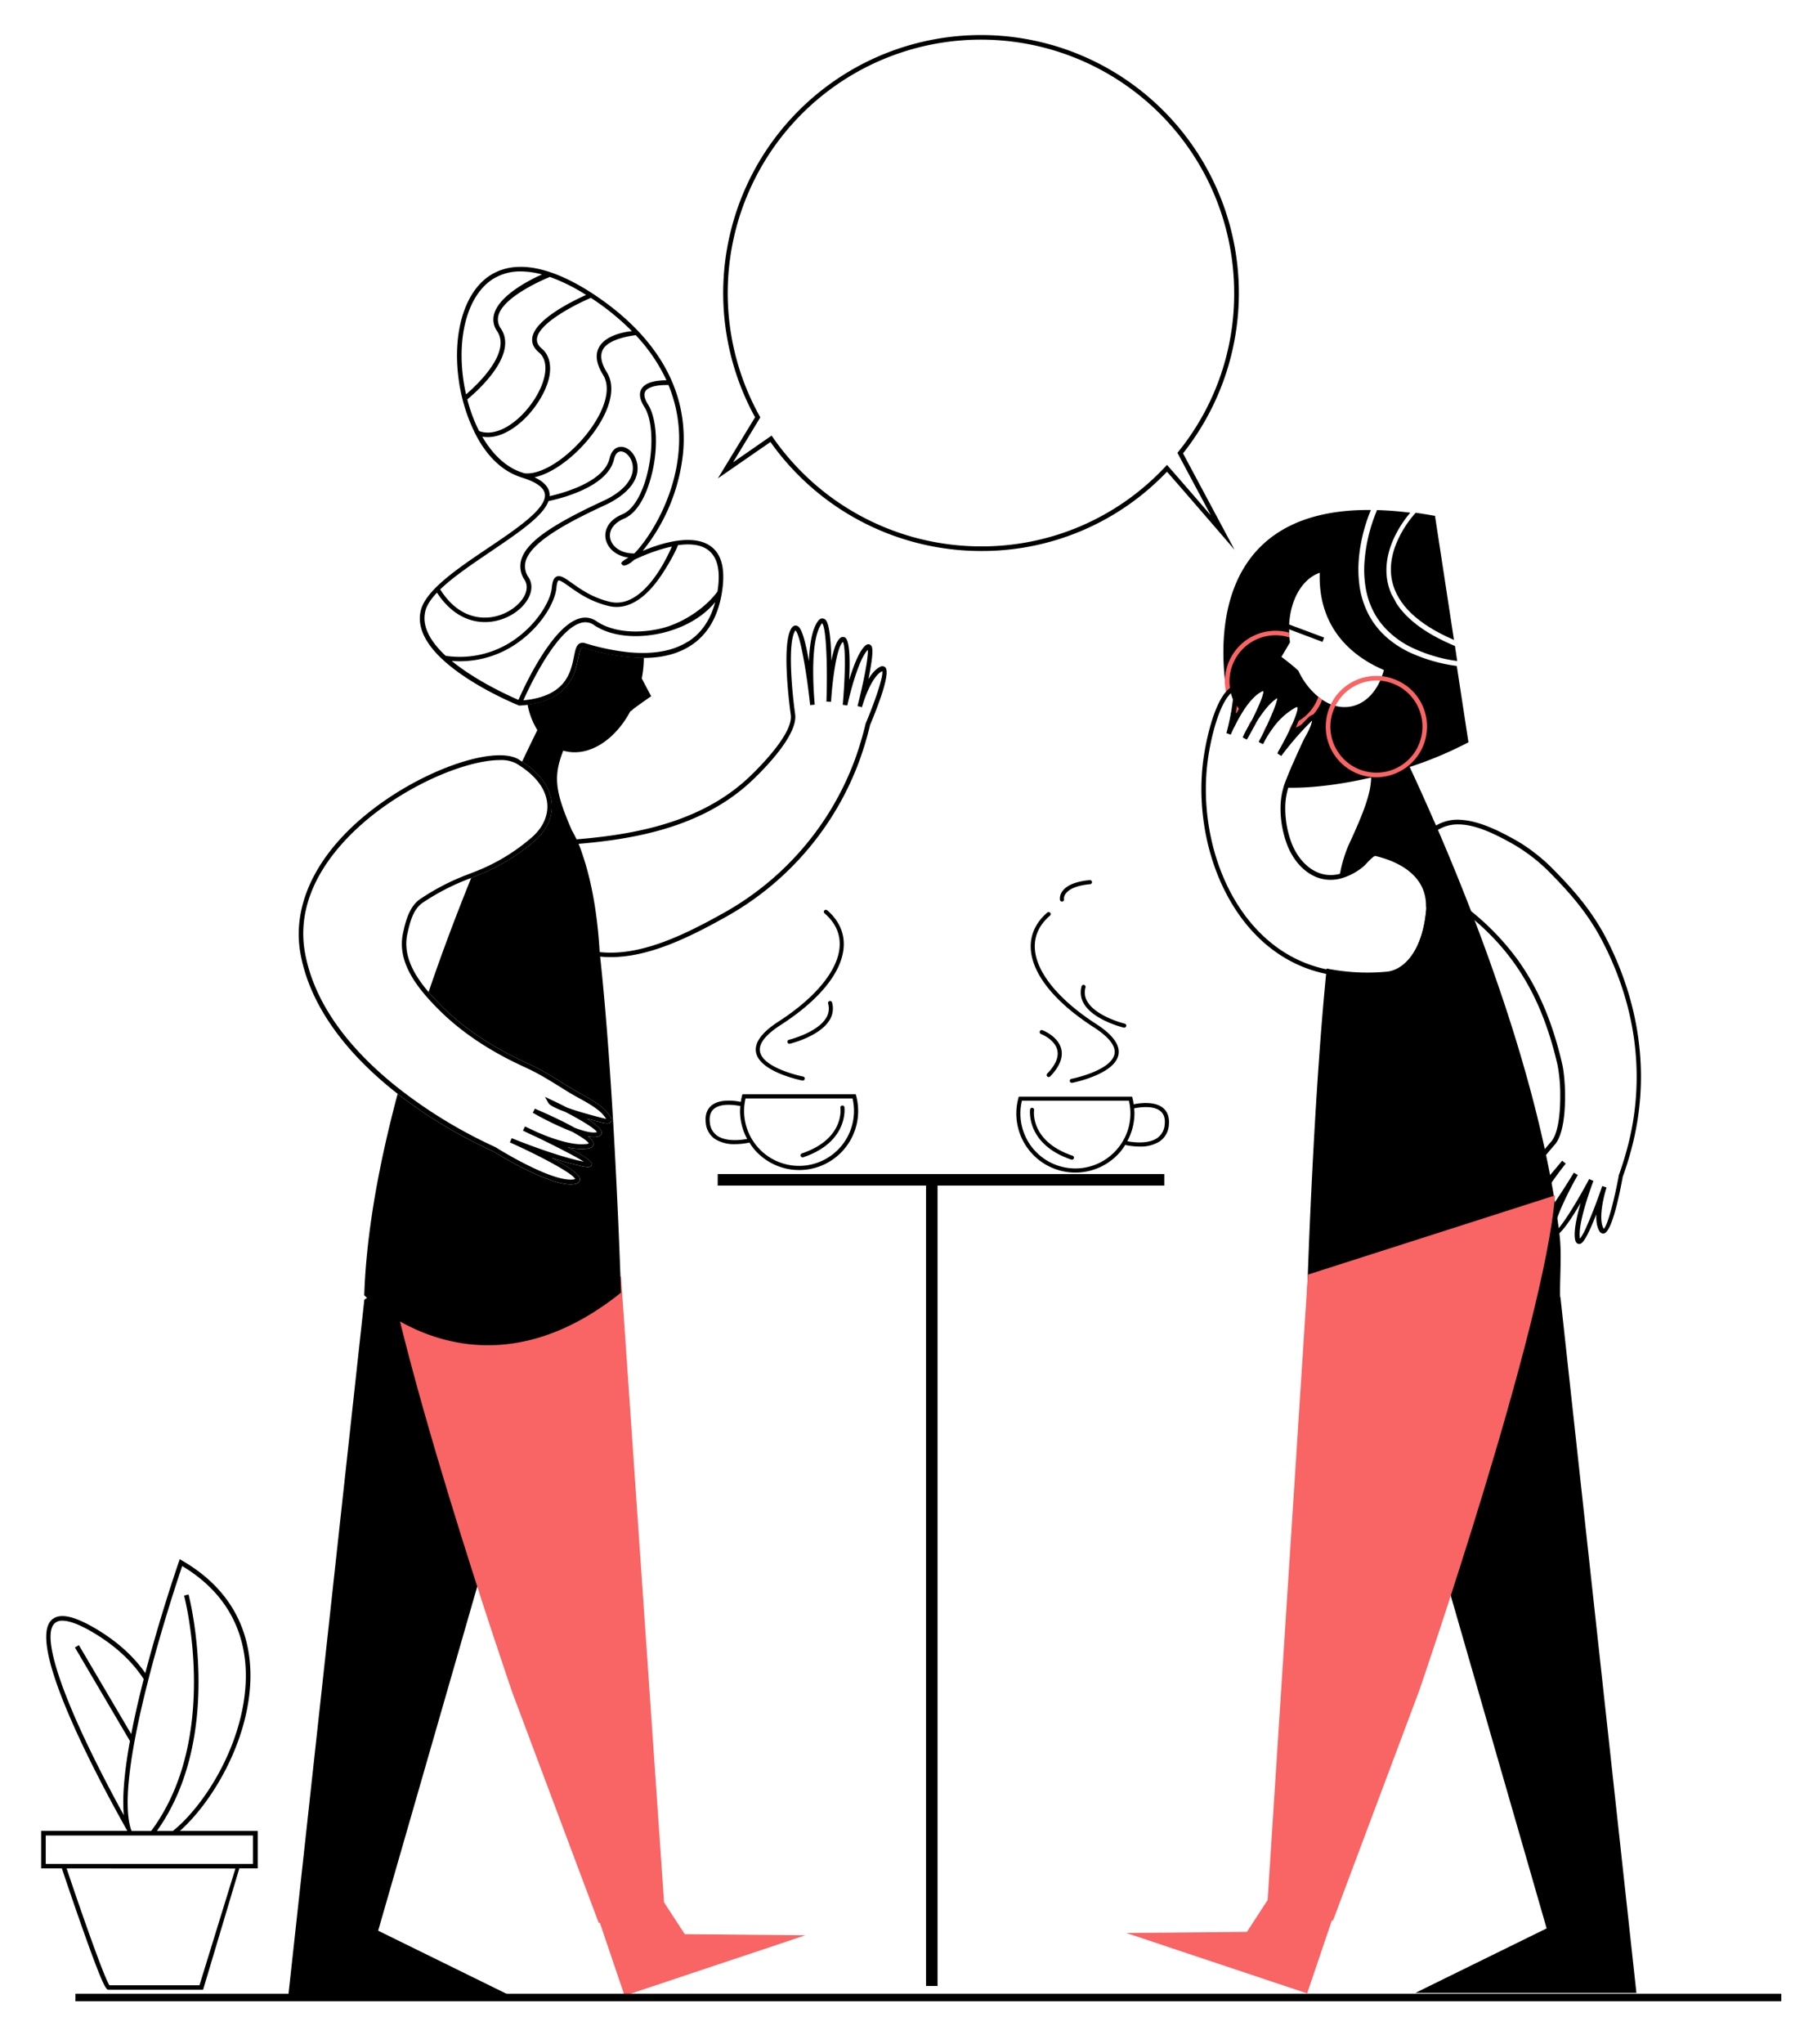 <svg id="Capa_1" data-name="Capa 1" xmlns="http://www.w3.org/2000/svg" viewBox="0 0 787.56 887.37"><title>Mesa de trabajo 29</title><path d="M384.55,289.71a1.91,1.91,0,0,0-2.33-.14c-1.94,1-3.62,3-5,5.33l.09-.45c2.72-13.35,1.47-14.07.63-14.54-.48-.28-1.28-.4-2.33.64-2.62,2.62-5,9-6.74,14.7.41-8.26.33-17.22-1.8-18.48a1.74,1.74,0,0,0-1.91.11c-1.79,1.19-3.1,5.28-4,10-.4-17.31-2.35-17.94-3.4-18.28s-1.86.19-2.72,1.48c-2.44,3.64-3.38,10.36-3.65,17-2.58-14.82-4.49-15.24-5.43-15.45-.6-.14-1.48,0-2.27,1.29-4.28,7.11-.61,34.33-.18,37.42,1.13,8-13.34,22.5-17.8,26.77-21.77,20.8-52.45,25.78-80,27.65l-2.09.13-.18,0a22.21,22.21,0,0,0-6.42,1c-8.56,3.18-10,17.45-8.8,24.39,1.46,8.75,8.06,16,19.61,21.49a38,38,0,0,0,9.62,3.08c.9.17,1.82.3,2.74.41a46.64,46.64,0,0,0,5.15.28c16.34,0,33.48-8.23,49.7-17.31a128.29,128.29,0,0,0,58.35-68.15,143.08,143.08,0,0,0,4.57-15.34C381.48,306.4,387,292,384.55,289.71Zm-8.5,24.4-.05.16a143.45,143.45,0,0,1-4.52,15.2A126.27,126.27,0,0,1,314,396.56c-17.65,9.87-36.36,18.73-53.65,16.78-1.09-.12-2.16-.29-3.21-.5a35.8,35.8,0,0,1-8.52-2.81c-10.93-5.21-17.15-11.94-18.5-20-1-6.17.15-19.45,7.53-22.18a20.93,20.93,0,0,1,5.85-.93h.17l2.83-.19c27.71-1.93,58.47-7.09,80.51-28.15,5.92-5.66,19.55-19.74,18.4-28.42v-.05h0c-1.43-10.17-3.28-30.8-.08-36.11a1.24,1.24,0,0,1,.21-.3c2,1.65,4.84,17.91,6.38,32.43l2-.21c0-.27-2.69-26.61,2.71-34.7a3,3,0,0,1,.51-.61c1.81,1.88,2.38,18.9,1.86,34l2,.1c.54-8.94,2.39-23.7,5.14-26,1.33,2.05,1,15.5-.06,27.28l2,.3c0-.19,4.22-19.35,8.88-24.16.39,2.9-1.89,14.44-4.46,24.42l1.93.5c1-3.61,4.39-13.46,8.7-15.61l.11-.05C383.85,293.44,380.07,304.6,376.05,314.11Z"/><path d="M263.87,483.11c-2.59-3.28-7.42-5.95-11.68-8.29-1.42-.79-2.76-1.53-3.93-2.24l-3.6-2.23c-4.17-2.59-8.49-5.28-13-7.49-1.26-.62-2.51-1.21-3.76-1.79-14.31-6.59-26.29-14.6-35.59-23.83-2.1-2.08-4.19-4.25-6.12-6.52-6.46-7.54-11.26-16.09-9.21-25.34,1-4.52,2.38-10.71,6.74-13.52a97.83,97.83,0,0,1,19.67-10.19l1.31-.49c11.16-4.22,20.3-9.6,27.9-16.42,5.12-4.59,7.63-10.35,7.07-16.21-.46-4.71-3.09-11.53-12.86-17.86q-.74-.48-1.53-1c-9.46-5.65-36.23,2.63-58.44,18.08-27.37,19.05-40.59,43.3-36.27,66.53,4.9,26.36,24.88,47.1,42.14,60.57,1.22.94,2.42,1.86,3.6,2.73a209,209,0,0,0,37.95,22.26c1.65,1,23,14.33,33.64,14.33a11.88,11.88,0,0,0,1.37-.08c1.56-.2,2.42-.81,2.57-1.79s.42-2.87-12.27-9.67a125.46,125.46,0,0,0,13.68,3.73c1.76.35,3.37.57,3.77-.65.23-.7.6-1.84-10.46-7.64a26.54,26.54,0,0,0,8.45.59c1.68-.22,2.61-.85,2.75-1.87s-.8-2.13-2.42-3.44a11.67,11.67,0,0,0,4,.16c1.52-.27,1.93-1.05,2-1.64.2-1.53-2.58-3.83-6.46-6.26,1.65.46,3.46.94,5.46,1.45,2.92.75,4.33.92,5-.09S265.17,484.76,263.87,483.11Zm-3,2.08c-6.74-1.73-11.33-3.16-14.46-4.28-2.43-1.25-4.82-2.41-6.87-3.37l-2.82-1.33,1.52,2.72c.25.44,1.45,1.67,7.21,3.76,7,3.62,13.06,7.31,13.87,8.84l-.31.07c-2.09.38-5.6-.52-9.45-2-5.31-3-12.15-6.09-17.22-8.26l-.89,1.78a134,134,0,0,0,17.1,8.24c4,2.21,6.82,4.1,7.2,5.09a3,3,0,0,1-1,.24c-6.3.81-15.71-2.67-21.51-5.19-1.62-.77-3.34-1.58-5.19-2.43l-.88,1.79c.24.12,2.3,1.19,5.32,2.51,9,4.33,17.69,8.78,21.13,11-12.66-2.53-31.16-10.15-31.34-10.23l-.79,1.84c13.1,5.87,27.43,13.51,28.33,15.9a2.58,2.58,0,0,1-.8.19c-9.58,1.22-33.52-13.84-33.76-14l-.15-.08a208.52,208.52,0,0,1-41.82-25.37c-18.09-14.24-36.18-34.11-40.76-58.74-2.26-12.18.3-24.4,7.62-36.32,6.2-10.09,15.82-19.85,27.83-28.21C186.5,336.59,205.91,330,217.13,330a14.22,14.22,0,0,1,7.15,1.48c.59.35,1.15.71,1.7,1.07,7.11,4.67,11.15,10.25,11.73,16.22.5,5.21-1.78,10.38-6.41,14.53a83.74,83.74,0,0,1-25.53,15.36c-1,.4-2,.78-3,1.16a100.16,100.16,0,0,0-20.07,10.39c-5,3.25-6.58,10.18-7.6,14.76-2.32,10.44,3.23,19.82,10.42,28,1.75,2,3.59,3.9,5.45,5.74,9.47,9.39,21.64,17.54,36.17,24.23,1.23.57,2.46,1.15,3.71,1.76,4.38,2.17,8.66,4.83,12.8,7.4l3.61,2.24c1.2.73,2.56,1.48,4,2.28,4.09,2.25,8.73,4.81,11.07,7.77.49.63.8,1.06,1,1.36A23.42,23.42,0,0,1,260.89,485.19Z"/><path d="M306.25,235.77c-7.71-3.27-19.18.07-27.09,3.43a80.71,80.71,0,0,0,17.58-42.74c3-33.86-19.78-56.25-39.42-69.07-12.74-8.31-30.75-16.43-44.27-7.92-11.1,7-16.54,24.63-13.85,44.93A75.37,75.37,0,0,0,206.31,188l.38.76c4,7.71,9.69,14.27,17.15,17.5a27.55,27.55,0,0,0,2.64,1l.66.21h0c5.93,1.91,9.15,4.25,9.55,7,.92,6.17-12,14.92-24.57,23.38-13.39,9-27.23,18.38-29.34,27.25-1.69,7.09,2.11,13.88,8,19.82.6.6,1.23,1.19,1.87,1.77,12.31,11.23,31.42,19.06,32.67,19.57l.22.08h.22q1.78-.12,3.39-.33c18.44-2.43,20.78-14,22.07-20.44.4-2,.78-3.87,1.43-4.27.06,0,.25-.15.78,0l.84.25a100,100,0,0,0,19.26,3.84l1,.08c1.77.13,3.48.19,5.13.17,8.1,0,14.89-1.82,20.31-5.3,7.5-4.81,12.13-12.83,13.74-23.85S312.83,238.56,306.25,235.77Zm-15.88-68.62a60.88,60.88,0,0,1,4.38,29.13c-1.79,20.22-12.56,37.17-19.19,44-6.08.08-9.67-3.14-10.44-6.35-.84-3.51,1.47-6.87,6-8.78s8.45-7.45,11-15.65c4.5-14.31,3.07-28.1-.57-33.81-1.57-2.46-2-4.39-1.26-5.71.58-1.07,2.65-2.83,9.54-2.82Zm-89.19-3c-2.59-19.52,2.49-36.38,12.94-43a22.26,22.26,0,0,1,12.12-3.31,35.73,35.73,0,0,1,9.2,1.31c-3.35,1.46-18.1,8.34-20.71,16.93a8.68,8.68,0,0,0,1.21,7.68c6.23,9.35-8.56,23.22-13.48,27.45C201.93,168.91,201.49,166.53,201.18,164.13ZM203,173.4c4.23-3.5,22.21-19.31,14.6-30.72a6.73,6.73,0,0,1-1-6c2.62-8.6,22.09-16.38,22.26-16.45a78.68,78.68,0,0,1,15.74,7.83c-5.53,2.46-22.14,10.5-23.36,18.49-.37,2.4.59,4.57,2.85,6.45,5.2,4.33,2.57,13.68-2.35,21-6,9-15.86,16.09-23.62,13.14A67.33,67.33,0,0,1,203,173.4Zm24.6,32-.54-.17c-6.58-2-12.54-7.24-17.23-15.08-.11-.19-.23-.39-.33-.58a12.41,12.41,0,0,0,2.36.22c7.74,0,16.17-6.6,21.58-14.69,8-12,6.08-20.25,2-23.68-1.71-1.42-2.41-2.93-2.15-4.61,1-6.69,16.77-14.68,23.39-17.49a109.48,109.48,0,0,1,17.82,14.45c-2.15.2-11.44,1.42-14.39,7.19-1.65,3.21-1,7.17,1.84,11.76,5,8-2.37,21.39-11.3,30.5C242.35,201.69,233.43,206.29,227.6,205.44Zm-14.35,34c12-8.14,22.7-15.33,25-21.84,4.74-1,25.65-5.91,28.46-18.11.52-2.24,1.59-3.46,3-3.46h0c1.84,0,4.25,2.06,5,5.35,1.26,5.84-3.37,11.81-12.39,16-23.29,10.75-33.68,18.18-35.88,25.66a10.35,10.35,0,0,0,1.46,8.79c1.25,2,1.19,4.46-.16,7-2.36,4.46-8.79,9.1-16.51,9.34-5.5.17-13.44-1.82-20-12.24C196.84,250.49,205.14,244.89,213.25,239.41Zm-28.51,26c.62-2.61,2.45-5.33,5.08-8.1,5.36,8.27,12.7,12.78,20.81,12.78h.69c7.61-.24,15.1-4.52,18.21-10.4,1.71-3.23,1.74-6.44.08-9a8.34,8.34,0,0,1-1.22-7.15c2.5-8.5,19-17.11,34.8-24.4,3.72-1.72,15.69-8.11,13.51-18.21-.85-3.93-3.82-6.91-6.9-6.93h0c-1.17,0-3.93.5-5,5-2.38,10.3-20.35,15.14-26.06,16.42a6,6,0,0,0-.05-1.34c-.4-2.7-2.54-5-6.52-6.86,6.49-1.34,14-6.52,19.88-12.56,9.78-10,17.15-24,11.57-33-2.47-3.95-3.06-7.24-1.77-9.78,2.34-4.59,11.53-6,14.31-6.35a73.85,73.85,0,0,1,13.35,19.59c-5.82,0-9.52,1.33-10.91,3.85-1.11,2-.67,4.62,1.33,7.76,3.92,6.16,4.07,20.27.35,32.13-2.41,7.63-5.92,12.75-9.89,14.41-6.62,2.75-8.07,7.54-7.21,11.09s4.21,7,9.86,7.74a14,14,0,0,0-2.74,1.76l-.5.68.47.62c.55.7,1.37.35,2.24,0a11.64,11.64,0,0,0,2.9-2.05A77.56,77.56,0,0,1,285.56,239a58.34,58.34,0,0,1,6.29-1.71c-1.74,4.08-9.69,21.32-21,24a12.56,12.56,0,0,1-5.88,0,38.73,38.73,0,0,1-11-4.49c-2.16-1.27-4-2.58-5.59-3.71-3-2.12-4.95-3.52-6.61-2.75-1.18.54-1.8,2-2.06,4.83-.49,5.43-5.88,14.83-14.88,21.56a41.5,41.5,0,0,1-31.25,8C187.35,278.88,183.13,272.24,184.74,265.46Zm114.2,13.09c-5.11,3.27-11.55,4.94-19.27,5-1.75,0-3.57-.05-5.45-.21h-.11a97.33,97.33,0,0,1-19.21-3.81l-.86-.25a2.88,2.88,0,0,0-2.36.21c-1.39.85-1.79,2.84-2.35,5.59-1.36,6.72-3.37,16.69-20.45,18.87l-1.53.17c.31-.7.73-1.62,1.24-2.71,4.11-8.71,14.18-28.08,23.59-30.86a6.49,6.49,0,0,1,5.83.87c5.23,3.56,12.64,5.2,20.74,4.74a50.58,50.58,0,0,0,8.37-1.17c9.9-2.22,18.42-7.16,23.56-13.53C308.61,269.14,304.67,274.88,298.94,278.55Zm12.84-22.47c0,.28-.08.56-.13.83-5,6.85-14.93,13.86-25,16.12a49.17,49.17,0,0,1-8.42,1.15c-7.51.37-14.33-1.16-19.13-4.42a8.5,8.5,0,0,0-7.52-1.14c-9.11,2.7-18.29,18.68-23.18,28.5-1.52,3.06-2.62,5.52-3.18,6.8-3.74-1.6-18.28-8.12-29-16.91,1.22.1,2.42.14,3.58.14a43.49,43.49,0,0,0,26.21-8.85c9.58-7.15,15.14-17,15.69-23,.25-2.76.79-3.15.89-3.19.62-.29,2.74,1.23,4.62,2.56,1.2.85,2.6,1.85,4.21,2.86a42.09,42.09,0,0,0,13.05,5.65,14.65,14.65,0,0,0,7.9-.32c4.72-1.49,9.36-5.31,13.7-11.32,4-5.53,7.83-12.8,8.42-14.79,4.22-.6,8.46-.48,11.72,1.22C311.3,240.61,313.15,246.7,311.78,256.08Z"/><path d="M614.92,222.67l-.07-.07q4.13.57,8.51,1.38l8.24,53.85C616,271.13,607,262.55,604.73,252.3,601.39,236.92,614.78,222.82,614.92,222.67Z"/><path d="M677.46,536.1c-.15-1.22-.3-2.44-.47-3.66-.33-2.49-.68-5-1.08-7.51-.19-1.26-.39-2.53-.6-3.8l-.33-2-.21-1.21c-2-11.55-4.52-23.23-7.43-34.86q-.86-3.4-1.75-6.81c-4.68-17.76-10.18-35.3-16-51.93q-1.36-3.92-2.73-7.76c-7.84-21.86-16-41.91-23.21-58.51-.3-.69-.59-1.37-.89-2-3.83-8.79-7.37-16.56-10.4-23.06a163.41,163.41,0,0,0,25.53-10.72l-5.07-33.13a70.72,70.72,0,0,1-20.52-5.92,42.6,42.6,0,0,1-10.3-6.82,34.93,34.93,0,0,1-7.28-9.22,38.53,38.53,0,0,1-4.33-14.27,52.73,52.73,0,0,1-.18-9.44,64.36,64.36,0,0,1,.91-7.18,72.62,72.62,0,0,1,4.38-14.87c-57-.51-67,39.85-63.42,73.7.17,1.65.38,3.28.62,4.9.13.9.27,1.8.42,2.69,0,0,0,0,0,0a12.28,12.28,0,0,1,1.54-1.89,19.22,19.22,0,0,0,1.06,3.13h0c-.12,1-.29,2.17-.49,3.4-.17,1-.36,2-.57,3.07q.64,2.8,1.38,5.43c.59-1.24,1.37-2.8,2.31-4.47q.5-.89,1.05-1.8c2.33-3.82,5.37-7.81,8.72-9.59a2.81,2.81,0,0,1,.81-.32c.34,1.38-2,6.9-5.07,13-.08.13-.16.25-.23.38-.36.6-.7,1.18-1,1.73-1.58,2.77-2.54,4.85-2.64,5.06l1.77.92c.85-1.48,1.8-3.17,2.76-5,.31-.58.63-1.18.94-1.78l.33-.63c2.31-3.73,5.4-8,8.69-10.33a4.7,4.7,0,0,1,.51-.32c0,1.76-2.19,7.1-4.89,12.83-.29.62-.59,1.24-.89,1.86-.4.81-.8,1.63-1.21,2.43-.62,1.12-1,1.86-1,2l1.8.87c.32-.61.63-1.22.93-1.81.46-.82,1.08-1.89,1.86-3.07.4-.6.84-1.24,1.33-1.89a31.07,31.07,0,0,1,9.48-8.82,3.33,3.33,0,0,1,1.35-.51c.38.83-.59,3.88-2.44,8-.35.8-.74,1.63-1.15,2.5-1.42,3-3.17,6.27-5.11,9.64l1.68,1.08a133.87,133.87,0,0,1,12.89-14.87c.18-.19.35-.35.51-.49-.26,2.25-1.78,5.1-3,7.28-.41.77-.79,1.48-1.09,2.11-.59,1.21-2.25,4.92-4,8.85s-3.44,8.09-4.16,10.22c-.12.34-.22.69-.32,1,.67,0,1.35.06,2.06.08,9.32.21,22.15-1.2,36-4.42-.13,7-3.19,15.1-10,29.8a60.05,60.05,0,0,0-3.48,11.63c-.15.7-.3,1.41-.45,2.15l.35-.07A25.91,25.91,0,0,0,592.27,376a18.65,18.65,0,0,0,1.63-1.62c.85-.9,3.11-3.27,3.81-3.17.89.2,1.92.47,3,.81.61.18,1.24.38,1.9.61,6.93,2.43,15.92,7.58,17,18a20.26,20.26,0,0,1,.11,2.37c0,.63,0,1.29-.1,2-1.76,18.68-10.29,26.14-17.07,26.85a90.24,90.24,0,0,1-24.39-1c-.63-.11-1.25-.23-1.87-.37-.06.67-.13,1.34-.19,2-4.76,47.94-7.29,110.91-8,131.17-.15,4.21-.22,6.58-.22,6.58,42.91,34.38,78.94,22.64,97.67,11.52,8.88-5.26,12.17-8.52,12.17-8.52C677.49,555,678.51,544.69,677.46,536.1ZM580.34,306.53a17.4,17.4,0,0,1-1.94-.61,19.46,19.46,0,0,1-3.82-2,18.53,18.53,0,0,1-1.68-1.2,32.17,32.17,0,0,1-9.08-11.91c0,.2-.07.3-.08.25-.13-.57-7.09-5.89-7.09-5.89s1.81-3,3.72-6.3c-.09-.68-.17-1.35-.22-2s-.12-1.43-.14-2.13c0-.51,0-1,0-1.52l14.49,5.46.71-1.87L560,271.13c.59-10.85,5.63-19.76,13.29-22.46-.66,20.88,10.47,32.51,21.15,38.84.89.53,1.78,1,2.66,1.47,1.39.72,2.74,1.36,4.05,1.91-2.18,8.3-7.32,14.47-14.24,15.83A15.05,15.05,0,0,1,580.34,306.53Z"/><path d="M633,287a66.75,66.75,0,0,1-20.59-6.28A38.8,38.8,0,0,1,602,273h0a32,32,0,0,1-5-6.8,35.16,35.16,0,0,1-3.75-11h0a47.39,47.39,0,0,1-.58-10.37,70.73,70.73,0,0,1,5.47-23.25l-.27-.13c4.61.12,9.52.49,14.75,1.14a49.64,49.64,0,0,0-5.78,8.43c-4.11,7.57-5.5,15.17-4,22a25.91,25.91,0,0,0,1.67,5.09c.7,1.16,1.37,2.39,2,3.69,4.7,7.31,13.23,13.56,25.52,18.65Z"/><path d="M550.17,315.46c-.29.62-.59,1.24-.89,1.86a21.54,21.54,0,0,0,2.36.4c.4-.6.84-1.24,1.33-1.89A20.66,20.66,0,0,1,550.17,315.46Zm-4.92-1.68c-.53-.26-1-.55-1.54-.85-.36.6-.7,1.18-1,1.73.53.33,1.09.64,1.66.92l.23.11c.31-.58.63-1.18.94-1.78Zm-7.12-5.93c-.25-.33-.49-.66-.71-1a21.71,21.71,0,0,1-1.62-3c-.12,1-.29,2.17-.49,3.4A21,21,0,0,0,537,309.6l.07.09a21.09,21.09,0,0,0,1.41,1.59q.5-.88,1.05-1.8A19.13,19.13,0,0,1,538.13,307.85Zm12,7.61c-.29.62-.59,1.24-.89,1.86a21.54,21.54,0,0,0,2.36.4c.4-.6.84-1.24,1.33-1.89A20.66,20.66,0,0,1,550.17,315.46Zm-4.92-1.68c-.53-.26-1-.55-1.54-.85-.36.6-.7,1.18-1,1.73.53.33,1.09.64,1.66.92l.23.11c.31-.58.63-1.18.94-1.78Zm-7.12-5.93c-.25-.33-.49-.66-.71-1a21.71,21.71,0,0,1-1.62-3c-.12,1-.29,2.17-.49,3.4A21,21,0,0,0,537,309.6l.07.09a21.09,21.09,0,0,0,1.41,1.59q.5-.88,1.05-1.8A19.13,19.13,0,0,1,538.13,307.85Zm12,7.61c-.29.62-.59,1.24-.89,1.86a21.54,21.54,0,0,0,2.36.4c.4-.6.84-1.24,1.33-1.89A20.66,20.66,0,0,1,550.17,315.46Zm-4.92-1.68c-.53-.26-1-.55-1.54-.85-.36.6-.7,1.18-1,1.73.53.33,1.09.64,1.66.92l.23.11c.31-.58.63-1.18.94-1.78Zm-7.12-5.93c-.25-.33-.49-.66-.71-1a21.71,21.71,0,0,1-1.62-3c-.12,1-.29,2.17-.49,3.4A21,21,0,0,0,537,309.6l.07.09a21.09,21.09,0,0,0,1.41,1.59q.5-.88,1.05-1.8A19.13,19.13,0,0,1,538.13,307.85Zm12,7.61c-.29.62-.59,1.24-.89,1.86a21.54,21.54,0,0,0,2.36.4c.4-.6.84-1.24,1.33-1.89A20.66,20.66,0,0,1,550.17,315.46Zm-4.92-1.68c-.53-.26-1-.55-1.54-.85-.36.6-.7,1.18-1,1.73.53.33,1.09.64,1.66.92l.23.11c.31-.58.63-1.18.94-1.78Zm-7.12-5.93c-.25-.33-.49-.66-.71-1a21.71,21.71,0,0,1-1.62-3c-.12,1-.29,2.17-.49,3.4A21,21,0,0,0,537,309.6l.07.09a21.09,21.09,0,0,0,1.41,1.59q.5-.88,1.05-1.8A19.13,19.13,0,0,1,538.13,307.85Zm12,7.61c-.29.62-.59,1.24-.89,1.86a21.54,21.54,0,0,0,2.36.4c.4-.6.84-1.24,1.33-1.89A20.66,20.66,0,0,1,550.17,315.46Zm-4.92-1.68c-.53-.26-1-.55-1.54-.85-.36.6-.7,1.18-1,1.73.53.33,1.09.64,1.66.92l.23.11c.31-.58.63-1.18.94-1.78Zm-7.12-5.93c-.25-.33-.49-.66-.71-1a21.71,21.71,0,0,1-1.62-3c-.12,1-.29,2.17-.49,3.4A21,21,0,0,0,537,309.6l.07.09a21.09,21.09,0,0,0,1.41,1.59q.5-.88,1.05-1.8A19.13,19.13,0,0,1,538.13,307.85Zm12,7.61c-.29.62-.59,1.24-.89,1.86a21.54,21.54,0,0,0,2.36.4c.4-.6.84-1.24,1.33-1.89A20.66,20.66,0,0,1,550.17,315.46Zm-4.92-1.68c-.53-.26-1-.55-1.54-.85-.36.6-.7,1.18-1,1.73.53.33,1.09.64,1.66.92l.23.11c.31-.58.63-1.18.94-1.78Zm-7.12-5.93c-.25-.33-.49-.66-.71-1a21.71,21.71,0,0,1-1.62-3c-.12,1-.29,2.17-.49,3.4A21,21,0,0,0,537,309.6l.07.09a21.09,21.09,0,0,0,1.41,1.59q.5-.88,1.05-1.8A19.13,19.13,0,0,1,538.13,307.85Zm12,7.61c-.29.62-.59,1.24-.89,1.86a21.54,21.54,0,0,0,2.36.4c.4-.6.84-1.24,1.33-1.89A20.66,20.66,0,0,1,550.17,315.46Zm-4.92-1.68c-.53-.26-1-.55-1.54-.85-.36.6-.7,1.18-1,1.73.53.33,1.09.64,1.66.92l.23.11c.31-.58.63-1.18.94-1.78Zm-7.12-5.93c-.25-.33-.49-.66-.71-1a21.71,21.71,0,0,1-1.62-3c-.12,1-.29,2.17-.49,3.4A21,21,0,0,0,537,309.6l.07.09a21.09,21.09,0,0,0,1.41,1.59q.5-.88,1.05-1.8A19.13,19.13,0,0,1,538.13,307.85Zm12,7.61c-.29.62-.59,1.24-.89,1.86a21.54,21.54,0,0,0,2.36.4c.4-.6.84-1.24,1.33-1.89A20.66,20.66,0,0,1,550.17,315.46Zm22.76-12.79a18.62,18.62,0,0,1-.88,2.07,19.9,19.9,0,0,1-7.91,8.42,20.31,20.31,0,0,1-2.78,1.34c-.35.8-.74,1.63-1.15,2.5a22.72,22.72,0,0,0,2.72-1q.89-.37,1.74-.84a21.82,21.82,0,0,0,9.17-9.54,17.06,17.06,0,0,0,.77-1.76A18.53,18.53,0,0,1,572.93,302.67Zm-27.68,11.11c-.53-.26-1-.55-1.54-.85-.36.6-.7,1.18-1,1.73.53.33,1.09.64,1.66.92l.23.11c.31-.58.63-1.18.94-1.78Zm-7.12-5.93c-.25-.33-.49-.66-.71-1a21.71,21.71,0,0,1-1.62-3c-.12,1-.29,2.17-.49,3.4A21,21,0,0,0,537,309.6l.07.09a21.09,21.09,0,0,0,1.41,1.59q.5-.88,1.05-1.8A19.13,19.13,0,0,1,538.13,307.85ZM560,274.67a21.55,21.55,0,0,0-5.88-.81,22,22,0,0,0-19.75,12.24,21.93,21.93,0,0,0-1.85,14,20.47,20.47,0,0,0,.63,2.45s0,0,0,0a12.28,12.28,0,0,1,1.54-1.89,17.92,17.92,0,0,1-.44-2.32,20,20,0,0,1,25.88-21.59C560.11,276.09,560.06,275.37,560,274.67Zm-21.91,33.18c-.25-.33-.49-.66-.71-1a21.71,21.71,0,0,1-1.62-3c-.12,1-.29,2.17-.49,3.4A21,21,0,0,0,537,309.6l.07.09a21.09,21.09,0,0,0,1.41,1.59q.5-.88,1.05-1.8A19.13,19.13,0,0,1,538.13,307.85Zm7.12,5.93c-.53-.26-1-.55-1.54-.85-.36.6-.7,1.18-1,1.73.53.33,1.09.64,1.66.92l.23.11c.31-.58.63-1.18.94-1.78Zm4.92,1.68c-.29.62-.59,1.24-.89,1.86a21.54,21.54,0,0,0,2.36.4c.4-.6.84-1.24,1.33-1.89A20.66,20.66,0,0,1,550.17,315.46Zm-12-7.61c-.25-.33-.49-.66-.71-1a21.71,21.71,0,0,1-1.62-3c-.12,1-.29,2.17-.49,3.4A21,21,0,0,0,537,309.6l.07.09a21.09,21.09,0,0,0,1.41,1.59q.5-.88,1.05-1.8A19.13,19.13,0,0,1,538.13,307.85Zm7.12,5.93c-.53-.26-1-.55-1.54-.85-.36.6-.7,1.18-1,1.73.53.33,1.09.64,1.66.92l.23.11c.31-.58.63-1.18.94-1.78Zm4.92,1.68c-.29.62-.59,1.24-.89,1.86a21.54,21.54,0,0,0,2.36.4c.4-.6.84-1.24,1.33-1.89A20.66,20.66,0,0,1,550.17,315.46Zm-12-7.61c-.25-.33-.49-.66-.71-1a21.71,21.71,0,0,1-1.62-3c-.12,1-.29,2.17-.49,3.4A21,21,0,0,0,537,309.6l.07.09a21.09,21.09,0,0,0,1.41,1.59q.5-.88,1.05-1.8A19.13,19.13,0,0,1,538.13,307.85Zm7.12,5.93c-.53-.26-1-.55-1.54-.85-.36.6-.7,1.18-1,1.73.53.33,1.09.64,1.66.92l.23.11c.31-.58.63-1.18.94-1.78Zm4.92,1.68c-.29.62-.59,1.24-.89,1.86a21.54,21.54,0,0,0,2.36.4c.4-.6.84-1.24,1.33-1.89A20.66,20.66,0,0,1,550.17,315.46Zm-12-7.61c-.25-.33-.49-.66-.71-1a21.71,21.71,0,0,1-1.62-3c-.12,1-.29,2.17-.49,3.4A21,21,0,0,0,537,309.6l.07.09a21.09,21.09,0,0,0,1.41,1.59q.5-.88,1.05-1.8A19.13,19.13,0,0,1,538.13,307.85Zm7.12,5.93c-.53-.26-1-.55-1.54-.85-.36.6-.7,1.18-1,1.73.53.33,1.09.64,1.66.92l.23.11c.31-.58.63-1.18.94-1.78Zm4.92,1.68c-.29.62-.59,1.24-.89,1.86a21.54,21.54,0,0,0,2.36.4c.4-.6.84-1.24,1.33-1.89A20.66,20.66,0,0,1,550.17,315.46Zm-12-7.61c-.25-.33-.49-.66-.71-1a21.71,21.71,0,0,1-1.62-3c-.12,1-.29,2.17-.49,3.4A21,21,0,0,0,537,309.6l.07.09a21.09,21.09,0,0,0,1.41,1.59q.5-.88,1.05-1.8A19.13,19.13,0,0,1,538.13,307.85Zm7.12,5.93c-.53-.26-1-.55-1.54-.85-.36.6-.7,1.18-1,1.73.53.33,1.09.64,1.66.92l.23.11c.31-.58.63-1.18.94-1.78Zm4.92,1.68c-.29.62-.59,1.24-.89,1.86a21.54,21.54,0,0,0,2.36.4c.4-.6.84-1.24,1.33-1.89A20.66,20.66,0,0,1,550.17,315.46Zm-12-7.61c-.25-.33-.49-.66-.71-1a21.71,21.71,0,0,1-1.62-3c-.12,1-.29,2.17-.49,3.4A21,21,0,0,0,537,309.6l.07.09a21.09,21.09,0,0,0,1.41,1.59q.5-.88,1.05-1.8A19.13,19.13,0,0,1,538.13,307.85Zm7.12,5.93c-.53-.26-1-.55-1.54-.85-.36.6-.7,1.18-1,1.73.53.33,1.09.64,1.66.92l.23.11c.31-.58.63-1.18.94-1.78Zm4.92,1.68c-.29.62-.59,1.24-.89,1.86a21.54,21.54,0,0,0,2.36.4c.4-.6.84-1.24,1.33-1.89A20.66,20.66,0,0,1,550.17,315.46Z" fill="#f96464"/><path d="M709.51,495.57a142.21,142.21,0,0,1-4.59,15.33c-1.64,9-4.86,24-8.21,24.63a1.91,1.91,0,0,1-2-1.16c-1.09-1.86-1.38-4.49-1.28-7.21a3.89,3.89,0,0,1-.16.44c-1.56,3.93-2.78,6.63-3.73,8.48-1.94,3.7-2.86,4-3.49,4h-.21a1.49,1.49,0,0,1-1.12-.64,3,3,0,0,1-.48-1.18c-.76-3.63.74-10.28,2.4-16-4.14,7.08-9.08,14.48-11.58,14.48h0a1.76,1.76,0,0,1-1.53-1.14c-.85-2,.29-6.12,2.09-10.58-9.82,14.27-11.79,13.73-12.86,13.43s-1.45-1.18-1.47-2.73c0-2.58,1-5.77,2.49-9.12a67.29,67.29,0,0,1,3.78-7.12c-4.89,5.23-7.86,7.81-9.74,9.05s-2.56,1.13-3,1l-.22-.07c-.59-.22-1.25-.8-1.19-2.32.31-8.2,18.56-29.4,20.35-31.4h0c3-3.39,4-11.73,4-19.52a68.86,68.86,0,0,0-1.19-13.94c-3.44-14.8-8.19-27.21-14.76-38-7-11.55-16.11-21.25-27.88-30.07h0c-.25-.2-1-.64-1.94-1.21a20.26,20.26,0,0,0-.11-2.37c.86.49,1.55.9,2.09,1.23s1,.58,1.18.75a111.47,111.47,0,0,1,24,23.91c9,12.48,15.22,27.1,19.43,45.29,1,4.21,1.71,13.14,1,21.21-.5,5.85-1.77,11.23-4.23,14-5.44,6.17-19.6,23.62-19.85,30.16a1.27,1.27,0,0,0,0,.36c2.57-.28,13.86-12.31,23.09-23.61h0l1.56,1.26c-.12.15-8.85,10.93-13.65,20.57-1.85,3.71-3.11,7.24-3.09,9.94a3.75,3.75,0,0,0,.09.8c1.59-.36,6.07-6,11.12-13.36,3-4.33,6.14-9.26,9.05-14l1.72,1c-1.85,3.23-4.07,7.43-5.94,11.47-2.66,5.73-4.65,11.15-4,13.1,1.68-.73,6.18-7.47,10.67-15.25l.9-1.57c1.14-2,2.25-4,3.31-6l1.83.82c0,.1-2.27,5.95-4,12.22-1.35,4.87-2.37,10-1.81,12.86a26.93,26.93,0,0,0,2.88-5.35c2.08-4.6,4.65-11.29,6.77-17.52l1.89.64c-1.18,3.55-3.71,13.67-1.29,17.82l.08.11c1.69-1.44,4.63-12.85,6.49-23l0-.16a145,145,0,0,0,4.55-15.19c6.86-28.84,2.79-58.82-11.75-86.7-6.19-11.87-13.94-20.79-23.65-30.52a75.92,75.92,0,0,0-14.4-11.08c-7.21-4.09-14.93-8-22-8.78a22.83,22.83,0,0,0-2.46-.14,16.54,16.54,0,0,0-13.65,6.82,40,40,0,0,0-4.07,6,19.17,19.17,0,0,0-.85,1.86c-.66-.23-1.29-.43-1.9-.61a17.19,17.19,0,0,1,.82-1.86,39.22,39.22,0,0,1,4.42-6.66,18.39,18.39,0,0,1,16.8-7.49c7.47.53,15.74,4.45,23.91,9.08a69.68,69.68,0,0,1,8.22,5.62,73.86,73.86,0,0,1,6.61,5.78c9.85,9.87,17.69,18.92,24,31C712.36,435.8,716.49,466.26,709.51,495.57Z"/><path d="M621.55,392.24c-.4-9.71-6.85-17.16-18.26-21.13-.63-.21-1.27-.42-1.93-.61q-1.65-.5-3.42-.9c-1.66-.38-3.5,1.39-5.72,3.75a18.83,18.83,0,0,1-1.41,1.42,24.4,24.4,0,0,1-8.8,4.62l-.54.13c-9.76,2.21-17.31-5.26-20.47-13.65a42.77,42.77,0,0,1-2.69-14.75,29.84,29.84,0,0,1,1.2-8.74c0-.17.1-.33.15-.49,1.33-3.93,6.7-16.1,8-18.85.29-.6.66-1.29,1.06-2,1.67-3.12,3.74-7,3.1-10.06l-.2-.95-.65.12-.31.05a5.08,5.08,0,0,0-2.67,1.68q-1.92,1.92-3.59,3.74c-1,1.08-1.95,2.12-2.81,3.1.37-.76.73-1.52,1.07-2.26.44-1,.85-1.93,1.21-2.85,1.51-3.79,2.2-6.94,1.07-8.1s-3.1-.15-3.73.21a28.88,28.88,0,0,0-7,5.58c2.39-5.7,3-9,1.94-10s-2.55.13-3,.48a23.26,23.26,0,0,0-3.58,3.24c1.12-3.09,1.55-5.54.63-6.49-.7-.72-1.76-.7-3.17.05-3.55,1.89-6.71,5.85-9.13,9.72-.39.62-.76,1.24-1.11,1.84l-.13.23.06-.32c.18-.93.34-1.85.47-2.75.67-4.33.77-8-.57-8.92-.5-.32-1.34-.51-2.51.43l0,0a12,12,0,0,0-1.53,1.5l-.21.24c-6.52,7.85-9.28,26.6-9.59,28.87-5.35,38.88,13.49,85.17,53.23,93.39q.84.18,1.71.33a96.12,96.12,0,0,0,16.59,1.46,80.51,80.51,0,0,0,8.36-.42c12-1.26,17.68-16.22,18.85-28.65,0-.32,0-.63.06-1A20.56,20.56,0,0,0,621.55,392.24Zm-2.08,3.11c-1.76,18.68-10.29,26.14-17.07,26.85a90.24,90.24,0,0,1-24.39-1c-.63-.11-1.25-.23-1.87-.37-38.46-8.11-56.66-53.19-51.44-91.1,1-7.44,3.8-20.21,8.25-26.68a12.28,12.28,0,0,1,1.54-1.89,8.94,8.94,0,0,1,.85-.79l.22-.16a11.49,11.49,0,0,1,0,4.08h0c-.12,1-.29,2.17-.49,3.4-.17,1-.36,2-.57,3.07-.49,2.46-1.09,5.08-1.74,7.57l1.89.62s.45-1.12,1.23-2.76c.59-1.24,1.37-2.8,2.31-4.47q.5-.88,1.05-1.8c2.33-3.82,5.37-7.81,8.72-9.59a2.81,2.81,0,0,1,.81-.32c.34,1.38-2,6.9-5.07,13-.08.13-.16.25-.23.38-.36.6-.7,1.18-1,1.73-1.58,2.77-2.54,4.85-2.64,5.06l1.77.92c.85-1.48,1.8-3.17,2.76-4.95.31-.58.63-1.18.94-1.78l.33-.63c2.31-3.73,5.4-8,8.69-10.33a4.7,4.7,0,0,1,.51-.32c0,1.76-2.19,7.1-4.89,12.83-.29.62-.59,1.24-.89,1.86-.4.81-.8,1.63-1.21,2.43-.62,1.12-1,1.86-1,2l1.8.87c.32-.61.63-1.22.93-1.81.46-.82,1.08-1.89,1.86-3.07.4-.6.84-1.24,1.33-1.89a31.07,31.07,0,0,1,9.48-8.82,3.33,3.33,0,0,1,1.35-.51c.38.83-.59,3.88-2.44,8-.35.8-.74,1.63-1.15,2.5-1.42,2.95-3.17,6.27-5.11,9.64l1.68,1.08a133.87,133.87,0,0,1,12.89-14.87c.18-.19.35-.35.51-.49-.26,2.25-1.78,5.1-3,7.28-.41.77-.79,1.48-1.09,2.11-.59,1.21-2.25,4.92-4,8.85s-3.44,8.09-4.16,10.22c-.12.34-.22.69-.32,1.05-2,6.87-1.33,16.25,1.68,24.27,3.42,9.11,11.66,17.21,22.43,15l.35-.07a25.91,25.91,0,0,0,10.14-5.13,18.65,18.65,0,0,0,1.63-1.62c.85-.9,3.11-3.27,3.81-3.17.89.2,1.92.47,3,.81.61.18,1.24.38,1.9.61,6.93,2.43,15.92,7.58,17,18a20.26,20.26,0,0,1,.11,2.37C619.56,394,619.53,394.67,619.47,395.35Z"/><path d="M610.84,297.67a22,22,0,0,0-3.18-1.92,21.91,21.91,0,0,0-15.49-1.53c-.44.11-.88.25-1.31.39a21.86,21.86,0,0,0-12.68,11.08,21.51,21.51,0,0,0-2.09,6.94,22,22,0,0,0,12,22.54,22,22,0,0,0,9.73,2.29A22.17,22.17,0,0,0,607.92,335a22,22,0,0,0,2.92-37.37Zm5,26.67a20,20,0,0,1-24.06,10.15,20.68,20.68,0,0,1-2.74-1.11,20,20,0,0,1-11.12-17.95,17.87,17.87,0,0,1,.13-2.19,19.55,19.55,0,0,1,2-6.66,19.85,19.85,0,0,1,11.52-10.07,20.75,20.75,0,0,1,3.33-.82,20,20,0,0,1,3.09-.24c.48,0,1,0,1.45.06A20,20,0,0,1,611,300.34,20,20,0,0,1,615.82,324.34Z" fill="#f96464"/><path d="M158.27,564.23l-33,302h96l-57-28,73.95-256.71s-38.19-75.63-75.57-20"/><path d="M349.85,840.23l-52.39-.49-9-13.82L269.77,554.23,163.62,520c4.55,57.25,59,215,59,215l37.47,99.87.47-.15,10.75,31.73Z" fill="#f96464"/><path d="M677.85,563.23l33,302h-96l57-28-74-256.71s38.19-75.63,75.57-20"/><path d="M489.27,839.23l52.39-.49,9-13.82,17.49-271.54L675.51,519c-4.56,57.25-59,215-59,215l-37.47,99.87-.47-.15-10.75,31.73Z" fill="#f96464"/><rect x="32.77" y="865.59" width="741" height="3.28"/><path d="M426.12,239.22a112.15,112.15,0,0,1-91.44-47.32l-22.85,15.81L328,181.16a112,112,0,1,1,185.9,15.67l22.41,41.89-5.9-6.85c-.17-.19-16.16-18.74-23.48-27.07A110.89,110.89,0,0,1,426.12,239.22Zm-90.94-50.1.57.82a110.16,110.16,0,0,0,90.37,47.28,109,109,0,0,0,80.06-34.58l.76-.8.72.82c4.34,4.92,12.66,14.53,18.32,21.08l-14.51-27.13.41-.52a108.76,108.76,0,0,0,24.24-68.87A110,110,0,1,0,330,180.7l.28.5-11.85,19.53Z"/><polygon points="505.77 509.73 505.77 514.73 407.27 514.73 407.27 862.23 402.27 862.23 402.27 514.73 311.77 514.73 311.77 509.73 505.77 509.73"/><path d="M306.59,487.52a9.39,9.39,0,0,0,4,7,15.47,15.47,0,0,0,8.68,2.22,30.1,30.1,0,0,0,6.3-.69,23.69,23.69,0,0,0,1.76,2.56,25.63,25.63,0,0,0,44.58-22.86l-.18-.66H322.5l-.18.66c-.23.88-.38,1.77-.52,2.65-2.25-.47-9.15-1.56-12.91,1.72C307,481.81,306.22,484.29,306.59,487.52Zm16.64-5.19a23.73,23.73,0,0,1,.64-5.43h46.48a23.87,23.87,0,1,1-47.12,5.43Zm-13.17-.84c3.19-2.79,9.7-1.67,11.54-1.28-.06.71-.14,1.42-.14,2.12a25.7,25.7,0,0,0,3.11,12.15c-2.57.49-9,1.34-13-1.38a7.7,7.7,0,0,1-3.23-5.78C308.05,484.7,308.62,482.74,310.06,481.49Z"/><path d="M348.36,500.76c18.39-6.24,16.78-19.23,16.7-19.78a.88.88,0,0,1,1.75-.26c0,.15,2,15-17.88,21.72a1,1,0,0,1-.29.05.89.89,0,0,1-.28-1.73Z"/><path d="M348.64,469.13a.88.88,0,0,0,.18-1.75c-.18,0-17.29-3.51-18.68-10.79-.65-3.42,2.37-7.32,9-11.59,16.89-10.89,26.61-22.91,27.35-33.85.42-6-2.06-11.57-7.16-15.95a.91.91,0,0,0-1.25.09.89.89,0,0,0,.1,1.25c4.72,4.06,6.93,8.94,6.55,14.49-.7,10.21-10.38,22.05-26.55,32.49-7.28,4.69-10.56,9.2-9.76,13.4,1.62,8.44,19.32,12.05,20.07,12.2Z"/><path d="M342.9,453.15l.21,0c.53-.13,13.1-3.23,17.32-10.39a9.41,9.41,0,0,0,1-7.54.87.87,0,0,0-1.08-.61.88.88,0,0,0-.62,1.08,7.64,7.64,0,0,1-.81,6.17c-3.85,6.52-16.09,9.54-16.21,9.57a.89.89,0,0,0,.2,1.75Z"/><path d="M505.38,481.16c-3.75-3.28-10.66-2.19-12.91-1.72-.14-.88-.29-1.77-.52-2.65l-.17-.66H442.55l-.18.66A25.64,25.64,0,0,0,487,499.65a23.77,23.77,0,0,0,1.77-2.56,30,30,0,0,0,6.29.69,15.47,15.47,0,0,0,8.68-2.22,9.36,9.36,0,0,0,4-7C508.05,485.29,507.28,482.81,505.38,481.16Zm-19.79,17.37a23.85,23.85,0,0,1-41.67-20.63H490.4a23.67,23.67,0,0,1-4.81,20.63Zm20.34-10.21a7.74,7.74,0,0,1-3.24,5.78c-4,2.72-10.41,1.87-13,1.38a25.7,25.7,0,0,0,3.11-12.15c0-.7-.08-1.41-.15-2.12,1.85-.39,8.35-1.51,11.54,1.28C505.65,483.74,506.22,485.7,505.93,488.32Z"/><path d="M465.91,501.76c-18.39-6.24-16.78-19.23-16.7-19.78a.88.88,0,0,0-1.75-.26c0,.15-1.95,15,17.88,21.72a1,1,0,0,0,.29.05.9.9,0,0,0,.84-.61A.89.89,0,0,0,465.91,501.76Z"/><path d="M465.63,470.13a.88.88,0,0,1-.17-1.75c.17,0,17.28-3.51,18.67-10.79.65-3.42-2.37-7.32-9-11.59-16.89-10.89-26.6-22.91-27.35-33.85-.42-6,2.06-11.57,7.16-15.95a.9.9,0,0,1,1.25.09.89.89,0,0,1-.09,1.25c-4.73,4.06-6.93,8.94-6.55,14.49.7,10.21,10.37,22.05,26.55,32.49,7.27,4.69,10.55,9.2,9.75,13.4-1.61,8.44-19.32,12.05-20.07,12.2Z"/><path d="M461.32,391.44a.88.88,0,0,1-.86-.71,5.2,5.2,0,0,1,1.11-3.89c1.93-2.58,5.92-4.18,11.88-4.74a.89.89,0,0,1,.16,1.77c-6.7.62-9.45,2.51-10.58,4a3.46,3.46,0,0,0-.83,2.55.89.89,0,0,1-.72,1Z"/><path d="M488.37,446.15l-.21,0c-.53-.13-13.1-3.23-17.32-10.39a9.41,9.41,0,0,1-1-7.54.87.87,0,0,1,1.09-.61.89.89,0,0,1,.62,1.08,7.6,7.6,0,0,0,.81,6.17c3.84,6.52,16.08,9.54,16.21,9.57a.89.89,0,0,1,.65,1.07A.88.88,0,0,1,488.37,446.15Z"/><path d="M455.54,467.61a.85.85,0,0,1-.61-.25.88.88,0,0,1,0-1.25c3.58-3.72,5.05-7.14,4.37-10.14-1.06-4.71-7-7-7.1-7.05a.88.88,0,0,1,.63-1.65c.28.1,6.93,2.68,8.2,8.31.82,3.62-.81,7.58-4.82,11.76A.9.9,0,0,1,455.54,467.61Z"/><path d="M78.15,794.9c13.55-12,29-37.32,30.53-63.48.94-16.25-3.44-38.79-29.6-53.89l-1-.61-.39,1.15c-.68,2-8.13,23.62-14.57,48.33-5-7.21-12-13.54-20.93-18.94-10-6-16.45-7.38-19.83-4.09-10.78,10.5,19.59,67.74,32.55,90.81v0l.4.7H17.87v16.31h9c.09.25.19.56.31.92,1.32,3.94,4.86,14.4,8.51,24.76,9.54,27,10.51,27,11.53,27h41l15.47-51.79.27-.92h8V794.9Zm-14.87-61c.19-.82.4-1.64.62-2.46s.46-1.83.68-2.73c5.89-22.88,12.85-43.75,14.56-48.8,24.33,14.58,28.44,36,27.54,51.42-1.53,26.85-18,52.7-31.58,63.6H68.16c29.67-41.56,13.92-102,13.74-102.69l-1.93.52c.17.64,16,61.39-14.29,102.17H57.15c-.2-.53-.39-1.12-.57-1.76C54.37,784.93,54.86,768,63.28,733.87Zm-9.49,54.22c-5.21-9.51-12.89-24-19.36-38.31s-16.54-39.31-10.73-45a4.72,4.72,0,0,1,3.42-1.17c3.2,0,7.94,1.86,14,5.53,9.25,5.61,16.36,12.24,21.3,19.82-2,7.9-3.9,16-5.41,23.9L34.27,714.26l-1.72,1,23.89,40.61C54.2,768.21,53,779.64,53.79,788.09Zm46.92,23.12h1.56L86.65,861.92H47.55c-2.17-3-12-31-18.29-49.79-.11-.31-.21-.62-.31-.92Zm9.16-2h-90V796.9h90Z"/><path d="M282.87,302.28s-8.65,5.92-8.85,6.58c0,.06,0-.05-.08-.28-6.7,12.7-18.1,20.15-28.63,17.49l-.64-.17c-4.26,11-3.78,17.38,3.77,34.65a53,53,0,0,1,4.69,10.74c.19.55.38,1.11.56,1.7,2.75,8.55,5.75,21.79,6.82,40.62h0c5.38,48.38,8.22,118.28,9,140.53.17,4.53.25,7.08.25,7.08-41.67,33.39-76.85,23.28-96,12.49a74.78,74.78,0,0,1-15.54-11.35c.93-27.75,6.62-57.95,14.52-87.46,1.22.94,2.42,1.86,3.6,2.73a209,209,0,0,0,37.95,22.26c1.65,1,23,14.33,33.64,14.33a11.88,11.88,0,0,0,1.37-.08c1.56-.2,2.42-.81,2.57-1.79s.42-2.87-12.27-9.67a125.46,125.46,0,0,0,13.68,3.73c1.76.35,3.37.57,3.77-.65.23-.7.6-1.84-10.46-7.64a26.54,26.54,0,0,0,8.45.59c1.68-.22,2.61-.85,2.75-1.87s-.8-2.13-2.42-3.44a11.67,11.67,0,0,0,4,.16c1.52-.27,1.93-1.05,2-1.64.2-1.53-2.58-3.83-6.46-6.26,1.65.46,3.46.94,5.46,1.45,2.92.75,4.33.92,5-.09s-.21-2.27-1.51-3.92c-2.59-3.28-7.42-5.95-11.68-8.29-1.42-.79-2.76-1.53-3.93-2.24l-3.6-2.23c-4.17-2.59-8.49-5.28-13-7.49-1.26-.62-2.51-1.21-3.76-1.79-14.31-6.59-26.29-14.6-35.59-23.83-2.1-2.08-4.19-4.25-6.12-6.52,6-17.69,12.4-34.47,18.51-49.54,11.07-4.19,20.16-9.52,27.72-16.26l.18-.16c.43-.38.84-.78,1.22-1.18h0c4.29-4.38,6.35-9.66,5.84-15-.46-4.71-3.09-11.53-12.86-17.86,2.8-5.93,5.07-10.59,6.63-13.73a32.7,32.7,0,0,1-4.25-11.06c18.44-2.43,20.78-14,22.07-20.44.4-2,.78-3.87,1.43-4.27.06,0,.25-.15.78,0l.84.25a100,100,0,0,0,19.26,3.84l1,.08c1.77.13,3.48.19,5.13.17a48.38,48.38,0,0,1-.89,9C280.9,298.63,282.87,302.28,282.87,302.28Z"/></svg>